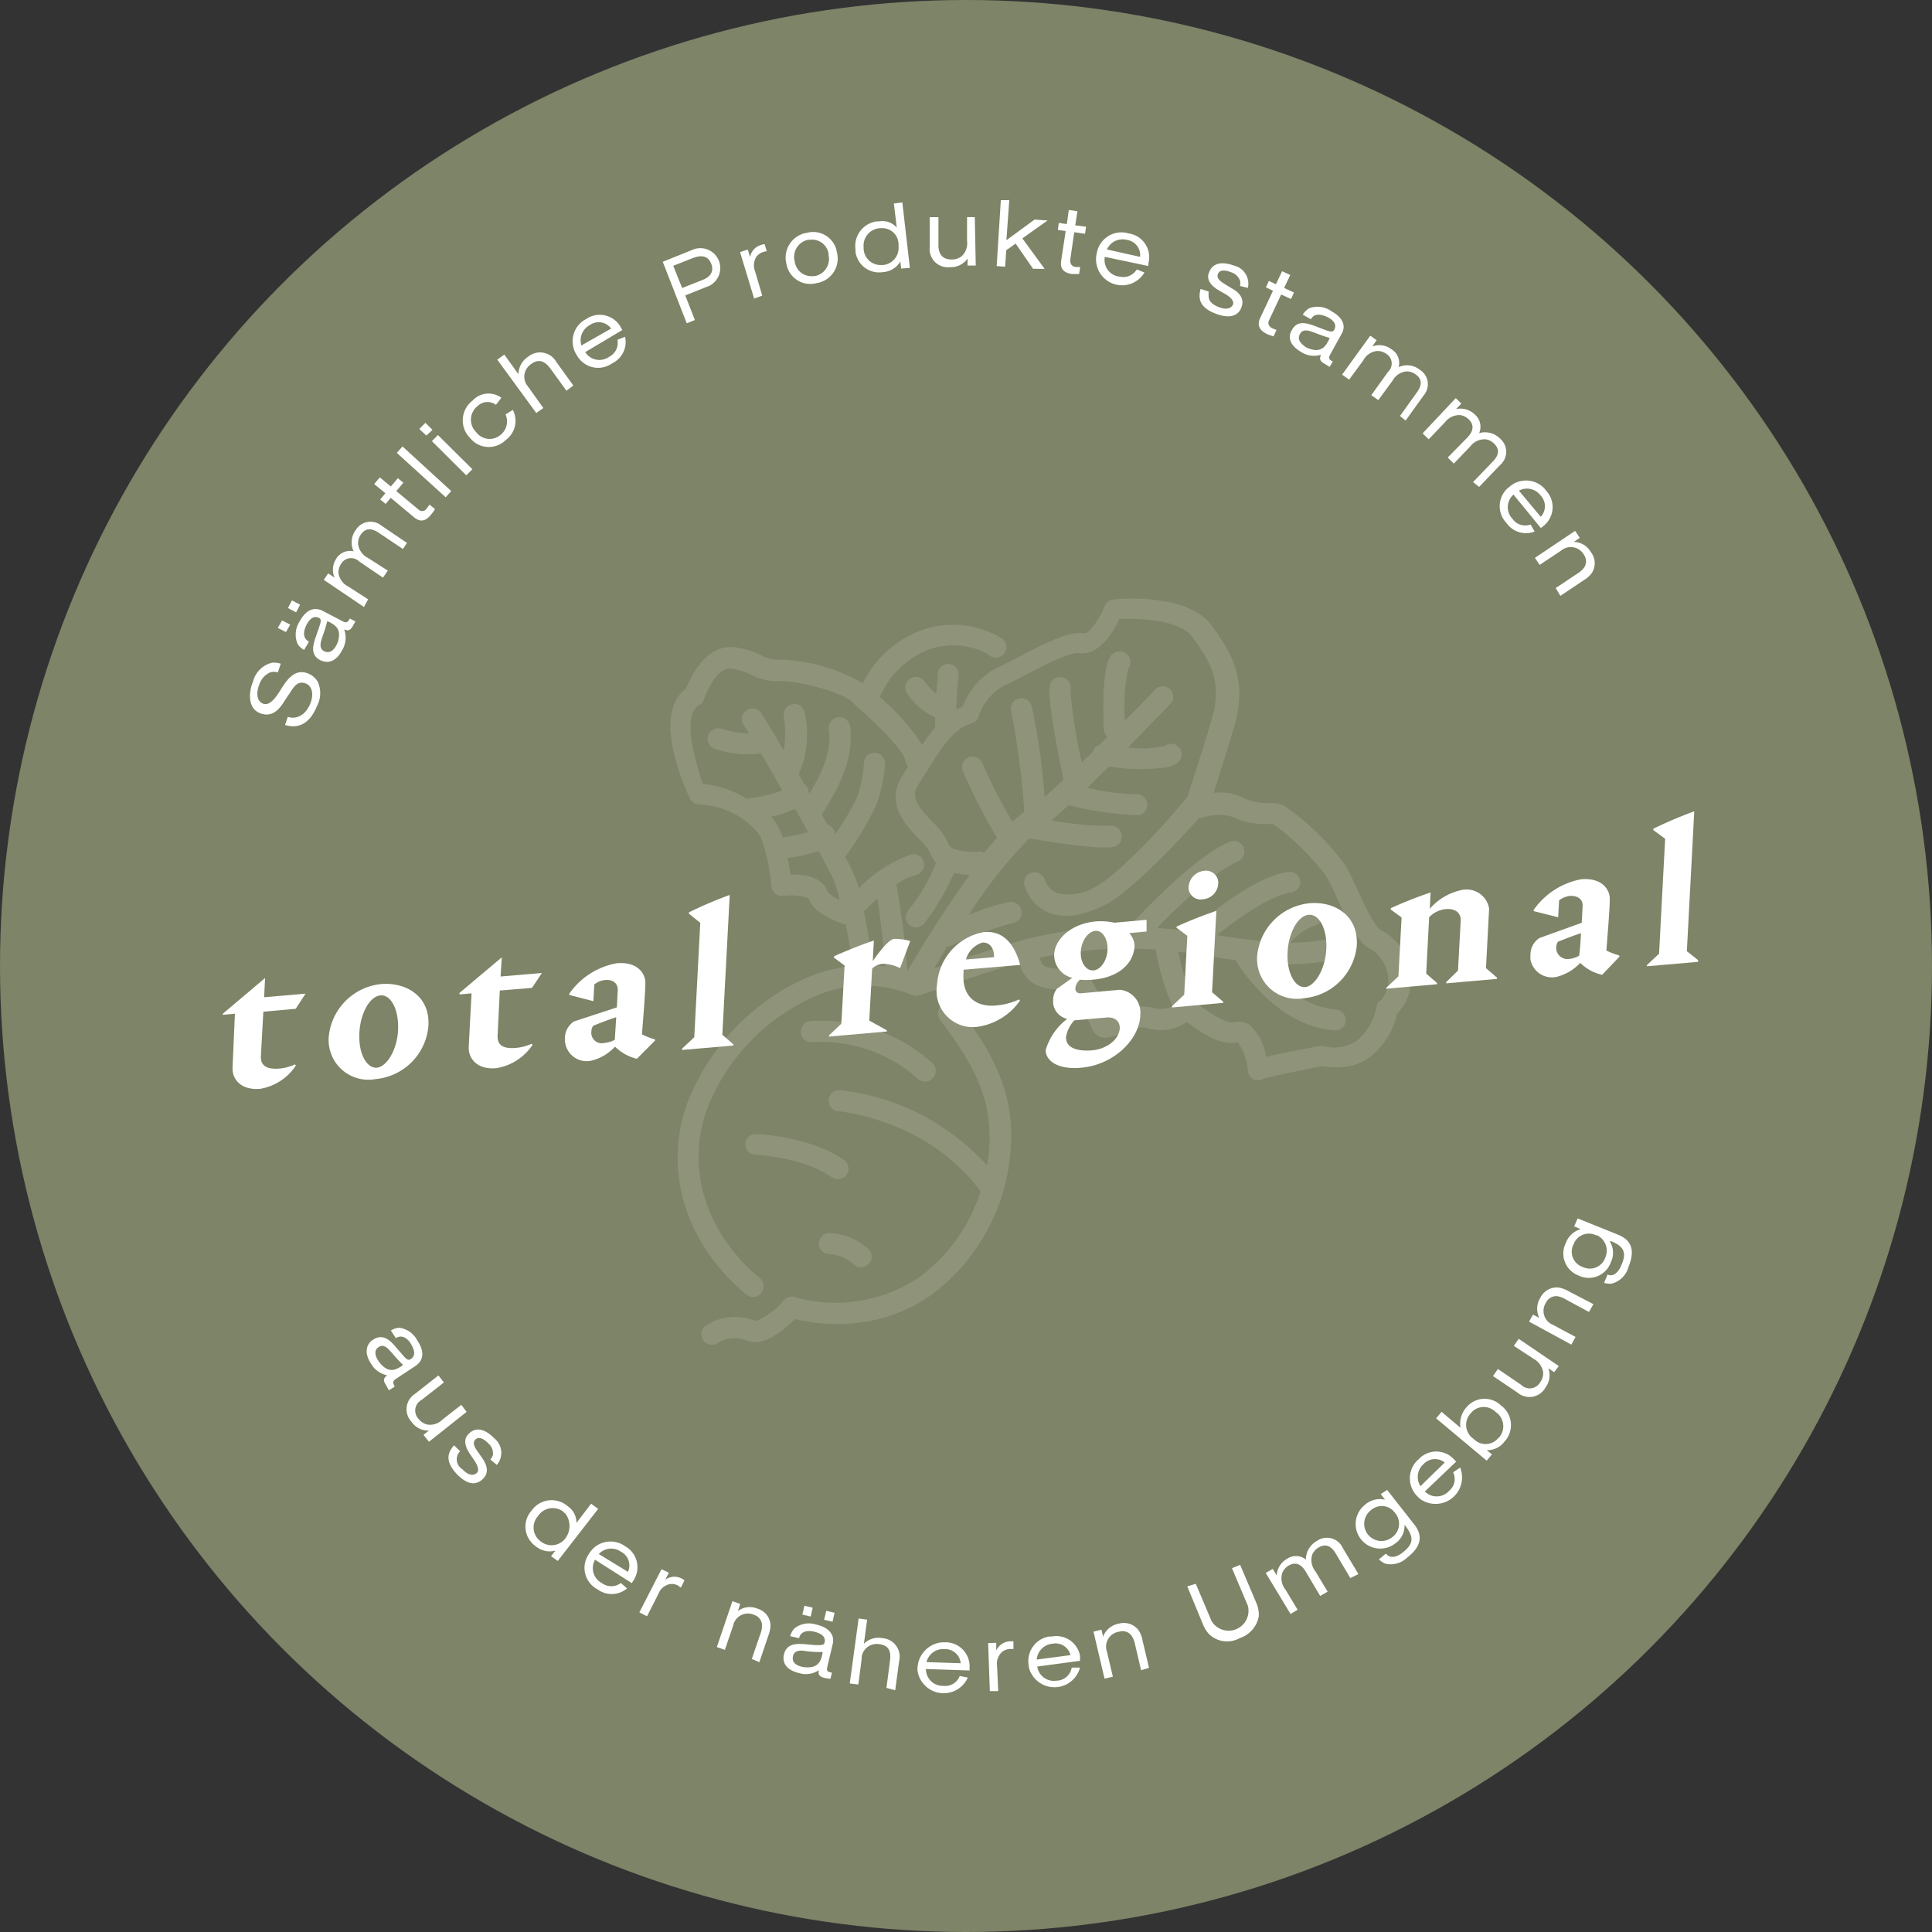 <?xml version="1.0" encoding="UTF-8"?> <svg xmlns="http://www.w3.org/2000/svg" viewBox="0 0 274.02 274.02"><rect x="0" y="0" width="274.02" height="274.02" fill="#333333" stroke="none"/><defs><style>.cls-1{fill:#7d8467;}.cls-2{fill:#fff;}.cls-3{fill:#8e937a;}</style></defs><title>iconElement 1</title><g id="Ebene_2" data-name="Ebene 2"><g id="Ebene_1-2" data-name="Ebene 1"><g id="Ebene_2-2" data-name="Ebene 2"><g id="Ebene_1-2-2" data-name="Ebene 1-2"><circle class="cls-1" cx="137.01" cy="137.01" r="137.01"></circle><path class="cls-2" d="M40.82,101.67c1,.35,2.39,0,3.18-1.84.61-1.55.15-2.59-.62-2.88-1.09-.44-1.64.35-2.18,1.2l-.85,1.27c-.62,1-1.65,2.45-3.48,1.73s-1.55-3.17-1-4.42A3.69,3.69,0,0,1,38.55,94a3.21,3.21,0,0,1,1.27.13l-.41,1.23a2.19,2.19,0,0,0-1.08,0A2.8,2.8,0,0,0,36.81,97c-.59,1.46-.29,2.49.5,2.8s1.55-.49,2.29-1.64l.4-.64c.76-1.16,1.85-2.73,3.69-2a2.75,2.75,0,0,1,1.38,1.18,3.87,3.87,0,0,1-.11,3.43c-1.27,3.17-3.35,3.08-4.53,2.69Z"></path><path class="cls-2" d="M40.56,89.65l-1.16-.59L40,88l1.16.59ZM42,86.85l-1.16-.61.57-1.09,1.15.61Zm8.1,1.84c-.39.72-.7.85-1.29.57a3.41,3.41,0,0,1-.26,2.92c-1.05,2-2.34,1.84-3.14,1.45-1.36-.72-1.07-2-.64-3.24l.48-1.4c.33-.94.31-1.17,0-1.35-.92-.46-1.53.46-1.85,1.14s-.55,1.72.43,2.23l-.7,1.17a2.36,2.36,0,0,1-.92-.85,3.38,3.38,0,0,1,.27-3.16c1.07-2,2.33-2,3.27-1.54l2.93,1.53c.49.25.7,0,.9-.34v-.11l.83.43Zm-3.69-.57a22.5,22.5,0,0,1-.7,2.25c-.22.7-.54,1.6.29,2s1.4-.26,1.74-.91a3.31,3.31,0,0,0,.35-1.42c0-1-.63-1.42-1.42-1.84Z"></path><path class="cls-2" d="M57.15,77.87l-3.41-2.29c-.87-.59-1.85-.84-2.58.26a2.12,2.12,0,0,0-.37,1.29,2.54,2.54,0,0,0,1.4,2L55,80.93l-.68,1-3.37-2.29a1.64,1.64,0,0,0-2.32,0,1.71,1.71,0,0,0-.21.26A2.35,2.35,0,0,0,48,81.19a2.52,2.52,0,0,0,1.4,2L52.21,85l-.59,1.09-5.7-3.85.63-.92.9.61a2.85,2.85,0,0,1,.22-2.66,2.28,2.28,0,0,1,2.49-1.07,2.93,2.93,0,0,1,.28-3,2.45,2.45,0,0,1,3.36-.86l.33.23L57.72,77Z"></path><path class="cls-2" d="M59.31,72.23a.76.76,0,0,0,1.06.07.87.87,0,0,0,.17-.22,3.25,3.25,0,0,0,.37-.52l.79.65a7.17,7.17,0,0,1-.57.79c-.72.89-1.47,1.13-2.4.37l-3.31-2.76-.72.86-.78-.62.74-.89-1.59-1.31.8-.94L55.43,69l1-1.18.78.65-1,1.18Z"></path><path class="cls-2" d="M63.21,70.53l-6.93-6.3.81-.91L64,69.65Z"></path><path class="cls-2" d="M60.47,61.78l-1-.94.87-.87,1,1Zm5.66,5.64-4.87-4.85.85-.87L67,66.55Z"></path><path class="cls-2" d="M72.74,58.14a3.36,3.36,0,0,1-1,4.26,3.41,3.41,0,0,1-4.82,0c-.1-.1-.2-.21-.29-.32a3.52,3.52,0,0,1,.09-5c.1-.1.21-.19.32-.28a3.06,3.06,0,0,1,4.07-.38l-.77,1a2,2,0,0,0-2.62.19,2.45,2.45,0,0,0-.4,3.44,1.7,1.7,0,0,0,.22.24,2.36,2.36,0,0,0,3.32.49,2.44,2.44,0,0,0,.84-3Z"></path><path class="cls-2" d="M80.34,55.42l-2.23-3.08c-.72-1-1.6-1.57-2.75-.72a2.14,2.14,0,0,0-.63,3c.06.08.12.17.19.25l2.14,3-1,.71-5.53-7.57,1-.72,2,2.78A3,3,0,0,1,74.9,50.6a2.65,2.65,0,0,1,3.72.32,2.33,2.33,0,0,1,.26.38l2.44,3.38Z"></path><path class="cls-2" d="M83,49.94a2.37,2.37,0,0,0,3.28.74l.09-.06a2.21,2.21,0,0,0,1.2-2.43l1.09-.42a3.37,3.37,0,0,1-1.85,3.77A3.43,3.43,0,0,1,82,50.68a2.56,2.56,0,0,1-.22-.35,3.56,3.56,0,0,1,1.07-4.92l.33-.19a3.4,3.4,0,0,1,4.71.94,2.71,2.71,0,0,1,.21.37l.17.28Zm3.68-3.34a2.17,2.17,0,0,0-3-.51A2.46,2.46,0,0,0,82.46,49Z"></path><path class="cls-2" d="M98.17,35.45a2.82,2.82,0,0,1,2.33,5.14l-.31.11-3,1.2,1.37,3.49-1.16.46L94,37.13Zm-1.42,5.4,2.93-1.16c1-.39,1.64-1.14,1.2-2.27-.57-1.45-1.85-1.1-2.64-.81L95.49,37.7Z"></path><path class="cls-2" d="M106.06,35.4l.33,1.06A2.16,2.16,0,0,1,108,34.73a1.13,1.13,0,0,1,.45-.09l.31,1a2,2,0,0,0-.48.09,2,2,0,0,0-1,.68,2.31,2.31,0,0,0-.17,2.12l1,3.4-1.15.42-2-6.6Z"></path><path class="cls-2" d="M115.83,40.15a3.43,3.43,0,0,1-4.22-2.4c0-.12-.06-.24-.08-.36a3.57,3.57,0,0,1,2.6-4.31l.31-.06a3.42,3.42,0,0,1,4.19,2.4c0,.12.05.24.07.36a3.52,3.52,0,0,1-2.52,4.3ZM114.67,34a2.49,2.49,0,0,0-2,2.9l.06.25a2.38,2.38,0,0,0,2.7,2l.19,0a2.47,2.47,0,0,0,1.9-2.94,1.46,1.46,0,0,0,0-.2,2.36,2.36,0,0,0-2.66-2Z"></path><path class="cls-2" d="M127.81,38.09l-.11-1a3.09,3.09,0,0,1-2.51,1.51,3.38,3.38,0,0,1-3.85-2.85c0-.12,0-.23,0-.35a3.52,3.52,0,0,1,3-4l.31,0a2.76,2.76,0,0,1,2.54.87l-.41-3.41,1.2-.15L129.05,38Zm-3.08-5.72a2.47,2.47,0,0,0-2.24,2.68l0,.22a2.41,2.41,0,0,0,2.5,2.32l.23,0a2.43,2.43,0,0,0,2.22-2.63,1.92,1.92,0,0,0,0-.32,2.3,2.3,0,0,0-2.32-2.28A2.22,2.22,0,0,0,124.73,32.37Z"></path><path class="cls-2" d="M137.23,37.66v-1a2.85,2.85,0,0,1-2.49,1.23,2.57,2.57,0,0,1-2.87-2.25,2.15,2.15,0,0,1,0-.62V30.8h1.23v4c0,1.18.54,2,1.84,2a2.25,2.25,0,0,0,1.48-.48,2.52,2.52,0,0,0,.74-2.14V30.79h1.1l.13,6.87Z"></path><path class="cls-2" d="M146.52,38.12l-2.47-3.57-1.33.94-.16,2.34-1.2-.09.59-9.35h1.2l-.41,5.68,4-2.93,1.84.13L145,33.81l3.17,4.33Z"></path><path class="cls-2" d="M151.79,36.87c0,.59.19.89.78,1h.63l-.15,1h-1c-1.12-.16-1.71-.7-1.55-1.84l.65-4.26-1.11-.15.13-1,1.14.16.28-2,1.22.18-.3,2,1.53.2-.15,1-1.53-.22Z"></path><path class="cls-2" d="M156.7,36.43a2.38,2.38,0,0,0,1.89,2.78l.12,0a2.23,2.23,0,0,0,2.52-1l1.09.44a3.69,3.69,0,0,1-6.75-2.8,3.55,3.55,0,0,1,4.12-2.84l.46.11a3.39,3.39,0,0,1,2.8,3.89,3,3,0,0,1-.09.43v.29Zm5,0a2.18,2.18,0,0,0-1.85-2.4A2.43,2.43,0,0,0,157,35.38Z"></path><path class="cls-2" d="M175.87,40.56a1.71,1.71,0,0,0,0-.78,2,2,0,0,0-1.31-1.18c-.92-.37-1.66-.31-1.84.32s.39,1,1.21,1.51l.8.48c.85.48,1.84,1.29,1.36,2.65s-1.84,1.64-3.69.92c-2.3-.88-2.47-2.15-2.12-3.5l1.15.37a2.89,2.89,0,0,0,0,.72c0,.63.53,1.14,1.45,1.49,1.28.5,1.85,0,2-.37s-.15-.94-1.1-1.49l-.82-.46c-1.56-.9-1.84-1.84-1.45-2.66.63-1.65,2.45-1.3,3.48-.92a2.64,2.64,0,0,1,2,3.17v0Z"></path><path class="cls-2" d="M180,45.41c-.26.53,0,.9.46,1.16l.59.22-.42.92a7.18,7.18,0,0,1-.92-.33c-1-.48-1.46-1.16-1-2.23l1.84-3.91-1-.48.42-.92,1,.48.87-1.85L183,39l-.87,1.84,1.4.65-.42.92-1.4-.64Z"></path><path class="cls-2" d="M187.91,51.62c-.72-.39-.81-.72-.54-1.31a3.31,3.31,0,0,1-2.76-.35c-2-1.13-1.84-2.42-1.37-3.17.76-1.37,2-1,3.27-.55l1.38.53c.94.35,1.14.33,1.35,0,.49-.89-.41-1.55-1.07-1.84s-1.72-.61-2.25.35l-1.15-.65a2.94,2.94,0,0,1,.89-.9,3.37,3.37,0,0,1,3.15.39c2,1.12,2,2.37,1.44,3.29l-1.6,2.9c-.28.5-.11.7.29.92h.11l-.46.81Zm.68-3.69c-.68-.18-1.49-.5-2.23-.77s-1.57-.59-2,.24.22,1.38.85,1.84a3.6,3.6,0,0,0,1.4.41c1,0,1.44-.61,1.84-1.39Z"></path><path class="cls-2" d="M198.56,59l2.38-3.32c.63-.84.92-1.84-.16-2.58a2.1,2.1,0,0,0-1.29-.42,2.54,2.54,0,0,0-2,1.34l-2,2.73-1-.7,2.39-3.32a1.61,1.61,0,0,0,.06-2.29,2,2,0,0,0-.28-.23,2.21,2.21,0,0,0-1.31-.43,2.48,2.48,0,0,0-2,1.35l-2,2.71-1-.7,4-5.53.9.64-.62.89a2.82,2.82,0,0,1,2.74.41,2.24,2.24,0,0,1,1,2.52,2.9,2.9,0,0,1,3,.37,2.42,2.42,0,0,1,.77,3.35,2.7,2.7,0,0,1-.25.34l-2.53,3.52Z"></path><path class="cls-2" d="M208.92,68.38l2.79-2.9c.74-.75,1.16-1.66.18-2.58a2.08,2.08,0,0,0-1.2-.59,2.53,2.53,0,0,0-2.15,1l-2.34,2.44-.87-.85L208.17,62c.75-.8,1-1.72.13-2.53a2.15,2.15,0,0,0-1.16-.59,2.53,2.53,0,0,0-2.18,1l-2.32,2.42-.87-.83,4.7-5,.8.77-.76.78a2.92,2.92,0,0,1,2.67.77,2.28,2.28,0,0,1,.61,2.64,3,3,0,0,1,3,.81,2.45,2.45,0,0,1,.23,3.46,2.5,2.5,0,0,1-.23.23l-3,3.13Z"></path><path class="cls-2" d="M214.66,70.15a2.37,2.37,0,0,0-.22,3.35l.07.07a2.19,2.19,0,0,0,2.58.82l.57,1a3.37,3.37,0,0,1-4-1.22,3.44,3.44,0,0,1,.09-4.85l.35-.29a3.57,3.57,0,0,1,5,.31l.23.3a3.4,3.4,0,0,1-.24,4.81,2.51,2.51,0,0,1-.31.26l-.24.18Zm3.87,3.15a2.21,2.21,0,0,0,0-3,2.42,2.42,0,0,0-3.1-.71Z"></path><path class="cls-2" d="M220.65,83.4l3-2a3.52,3.52,0,0,0,1-.86,1.58,1.58,0,0,0,0-1.85,2.13,2.13,0,0,0-2.88-.84,2.7,2.7,0,0,0-.39.27l-3,2-.68-1,5.71-3.83.65,1-.85.57a2.85,2.85,0,0,1,2.41,1.42,2.57,2.57,0,0,1,.15,3,3.89,3.89,0,0,1-1.12,1l-3.34,2.23Z"></path><path class="cls-2" d="M54.75,196.46c-.44-.68-.37-1,.17-1.4a3.39,3.39,0,0,1-2.29-1.64c-1.21-1.84-.42-3,.32-3.43,1.3-.83,2.3,0,3.13,1l1,1.15c.64.75.84.83,1.18.62.86-.55.38-1.55,0-2.19s-1.2-1.37-2.12-.78l-.7-1.08a2.44,2.44,0,0,1,1.19-.39,3.38,3.38,0,0,1,2.58,1.84c1.24,1.85.59,3-.29,3.58l-2.78,1.84c-.48.32-.43.57-.19,1v.11l-.79.5Zm2.4-2.89c-.52-.48-1.09-1.14-1.61-1.73s-1.1-1.28-1.84-.78-.46,1.35,0,2a3.61,3.61,0,0,0,1,1c.91.51,1.55.14,2.31-.33Z"></path><path class="cls-2" d="M60.06,203.5l.78-.6a2.84,2.84,0,0,1-2.47-1.24,2.59,2.59,0,0,1,.11-3.67,2.38,2.38,0,0,1,.4-.31l3.3-2.6.78,1-3.16,2.47a1.71,1.71,0,0,0-.71,2.31,1.78,1.78,0,0,0,.25.36,2.31,2.31,0,0,0,1.27.83,2.5,2.5,0,0,0,2.16-.72l2.66-2.08.75,1-5.34,4.24Z"></path><path class="cls-2" d="M69.54,207a1.58,1.58,0,0,0,.37-.64,1.86,1.86,0,0,0-.65-1.64c-.7-.72-1.38-1-1.84-.54s-.11,1.11.44,1.85l.52.75c.55.8,1.14,2,.09,3s-2.29.72-3.69-.72c-1.7-1.84-1.29-3-.39-4.07l.87.84a1.63,1.63,0,0,0,0,2.3,1.84,1.84,0,0,0,.34.27c.94,1,1.64.84,2,.53s.27-.9-.35-1.84l-.54-.78c-1-1.47-.87-2.37-.18-3,1.29-1.24,2.78-.13,3.54.66a2.64,2.64,0,0,1,.48,3.7l-.08.1Z"></path><path class="cls-2" d="M78.15,220.72l.62-.79a3.1,3.1,0,0,1-2.84-.66,3.39,3.39,0,0,1-.78-4.71,3.25,3.25,0,0,1,.23-.29,3.48,3.48,0,0,1,4.85-.87,3.65,3.65,0,0,1,.31.24A2.82,2.82,0,0,1,81.76,216l2.08-2.73,1,.74-5.73,7.38ZM80,214.49a2.47,2.47,0,0,0-3.48.26,1.86,1.86,0,0,0-.21.28,2.41,2.41,0,0,0,.16,3.41l.17.14a2.46,2.46,0,0,0,3.46-.28,2.93,2.93,0,0,0,.1-3.61l-.26-.2Z"></path><path class="cls-2" d="M84.4,221.22a2.38,2.38,0,0,0,.86,3.25l.09.05a2.24,2.24,0,0,0,2.71,0l.87.77a3.35,3.35,0,0,1-4.18.13,3.42,3.42,0,0,1-1.46-4.62,2.77,2.77,0,0,1,.22-.37,3.54,3.54,0,0,1,4.83-1.33,3.28,3.28,0,0,1,.31.2A3.4,3.4,0,0,1,90,223.9a2.16,2.16,0,0,1-.22.36l-.17.28Zm4.66,1.72a2.17,2.17,0,0,0-1-2.86,2.39,2.39,0,0,0-3.13.33Z"></path><path class="cls-2" d="M94.87,223.06l-.52,1a2.2,2.2,0,0,1,2.34-.17,2,2,0,0,1,.39.26l-.5,1c-.15,0-.26-.18-.4-.26a1.85,1.85,0,0,0-1.24-.2,2.23,2.23,0,0,0-1.57,1.4l-1.6,3.15-1.09-.55,3.14-6.12Z"></path><path class="cls-2" d="M106.63,235.29l1.18-3.45a3.27,3.27,0,0,0,.27-1.31,1.57,1.57,0,0,0-1.14-1.49,2.11,2.11,0,0,0-2.8,1.06,1.7,1.7,0,0,0-.15.45L102.81,234l-1.14-.39,2.21-6.51,1.11.39-.33,1a2.83,2.83,0,0,1,2.78-.33,2.54,2.54,0,0,1,1.84,2.3,3.94,3.94,0,0,1-.29,1.48l-1.29,3.81Z"></path><path class="cls-2" d="M117,238c-.79-.19-1-.47-.85-1.11a3.37,3.37,0,0,1-2.78.42c-2.23-.53-2.38-1.84-2.18-2.67.37-1.51,1.7-1.55,3-1.44l1.47.13c1,0,1.2,0,1.29-.37.24-1-.81-1.38-1.54-1.55s-1.85-.13-2.07.94l-1.27-.29a2.7,2.7,0,0,1,.61-1.11,3.37,3.37,0,0,1,3.11-.53c2.25.53,2.55,1.84,2.31,2.78l-.76,3.21c-.13.55,0,.7.54.81H118l-.22.9Zm-.33-3.69a14.68,14.68,0,0,1-2.36-.13c-.78-.13-1.68-.15-1.85.77s.59,1.29,1.31,1.46a3.59,3.59,0,0,0,1.46,0c1-.26,1.22-1,1.42-1.84ZM113.8,229l.29-1.25,1.18.27-.29,1.26Zm3.08.74.31-1.27,1.18.27-.29,1.27Z"></path><path class="cls-2" d="M125.73,239.4l.49-3.78c.17-1.22,0-2.23-1.49-2.42a2.16,2.16,0,0,0-2.51,1.74,1.36,1.36,0,0,0,0,.29l-.48,3.69-1.22-.15,1.26-9.22,1.21.17-.46,3.41a2.94,2.94,0,0,1,2.6-.79,2.63,2.63,0,0,1,2.4,3.24l-.56,4.15Z"></path><path class="cls-2" d="M131.33,236.72a2.37,2.37,0,0,0,2.34,2.39h.15a2.2,2.2,0,0,0,2.3-1.4l1.15.22a3.75,3.75,0,0,1-7.14-1,3.82,3.82,0,0,1,3.54-4l.37,0a3.41,3.41,0,0,1,3.48,3.34c0,.12,0,.23,0,.35v.31Zm4.92-.82a2.18,2.18,0,0,0-2.26-2,2.42,2.42,0,0,0-2.58,1.84Z"></path><path class="cls-2" d="M141.3,233v1.1a2.24,2.24,0,0,1,2-1.31,3.23,3.23,0,0,1,.44,0v1.09h-.48a1.89,1.89,0,0,0-1.16.44,2.26,2.26,0,0,0-.68,2l.16,3.53h-1.19l-.24-6.81Z"></path><path class="cls-2" d="M147.11,236.37a2.38,2.38,0,0,0,2.72,2l.12,0a2.21,2.21,0,0,0,2.05-1.85h1.18a3.75,3.75,0,0,1-7.22.1,3,3,0,0,1-.06-.43,3.53,3.53,0,0,1,2.89-4.08l.39,0a3.41,3.41,0,0,1,4,2.74c0,.13,0,.27,0,.4v.31Zm4.72-1.62a2.18,2.18,0,0,0-2.54-1.62,2.45,2.45,0,0,0-2.25,2.25Z"></path><path class="cls-2" d="M161.84,236.89l-.83-3.56a3.77,3.77,0,0,0-.46-1.25,1.59,1.59,0,0,0-1.84-.65,2.14,2.14,0,0,0-1.81,2.43,2.09,2.09,0,0,0,.11.43l.83,3.52-1.18.28-1.57-6.67,1.13-.28.24,1a2.85,2.85,0,0,1,2.17-1.84,2.64,2.64,0,0,1,2.86.92,3.92,3.92,0,0,1,.55,1.42l.93,3.91Z"></path><path class="cls-2" d="M169.6,224.63l2.23,5.27a2.82,2.82,0,0,0,5.15-2.17l-2.25-5.31,1.16-.48,2.25,5.29a4.37,4.37,0,0,1,.4,2,4,4,0,0,1-2.69,3.1,3.68,3.68,0,0,1-4.4-.59,4.55,4.55,0,0,1-.82-1.33L168.39,225Z"></path><path class="cls-2" d="M191.52,223.82l-2.06-3.47c-.54-.9-1.29-1.54-2.45-.86a2.18,2.18,0,0,0-.89,1,2.51,2.51,0,0,0,.44,2.36l1.74,2.9-1.06.6-2.08-3.5c-.57-.94-1.38-1.4-2.41-.79a2.19,2.19,0,0,0-.87,1,2.52,2.52,0,0,0,.44,2.39l1.72,2.86-1,.61-3.52-5.83,1-.57.56.94a2.86,2.86,0,0,1,1.45-2.36,2.24,2.24,0,0,1,2.69.1,3,3,0,0,1,1.55-2.64,2.47,2.47,0,0,1,3.45.59,2.86,2.86,0,0,1,.24.42l2.21,3.69Z"></path><path class="cls-2" d="M196.74,211.32l3.85,4.9c1.13,1.44,1.18,3-1,4.69a3.34,3.34,0,0,1-3.14.86,3.27,3.27,0,0,1-.88-.6l1-.82c.68.89,1.84.32,2.45-.22,1.61-1.27,1.4-2.25.34-3.68l-.15-.19a3.08,3.08,0,0,1-1.33,2.66,3.48,3.48,0,0,1-4.24-5.53h0a3.2,3.2,0,0,1,2.8-.69l-.61-.79Zm-2.31,2.88a2.44,2.44,0,0,0,3,3.85,2.36,2.36,0,0,0,.57-3.29,1.83,1.83,0,0,0-.13-.16,2.28,2.28,0,0,0-3.17-.6A1.64,1.64,0,0,0,194.43,214.2Z"></path><path class="cls-2" d="M202.09,211.54a2.37,2.37,0,0,0,3.36,0l.08-.09a2.16,2.16,0,0,0,.57-2.63l1-.67a3.76,3.76,0,0,1-5.71,4.43l-.34-.33a3.58,3.58,0,0,1-.08-5.06,2.73,2.73,0,0,1,.25-.23,3.4,3.4,0,0,1,5.09.12l.22.23Zm2.82-4.11a2.22,2.22,0,0,0-3,.22,2.43,2.43,0,0,0-.44,3.14Z"></path><path class="cls-2" d="M204.46,200.24l2.69,2.27a3.43,3.43,0,0,1,.8-2.86,3.34,3.34,0,0,1,4.69-.53l.25.22a3.45,3.45,0,0,1,.75,4.82,2.09,2.09,0,0,1-.24.28,3,3,0,0,1-2.52,1.24l.72.61-.74.88-7.17-6Zm8.11,3.69a2.43,2.43,0,0,0-.15-3.44,3.92,3.92,0,0,0-.32-.25,2.36,2.36,0,0,0-3.32,0s-.09.1-.13.16a2.39,2.39,0,0,0,0,3.39,2,2,0,0,0,.36.29,2.33,2.33,0,0,0,3.31.08,1.87,1.87,0,0,0,.26-.3Z"></path><path class="cls-2" d="M220.43,194.62l-.83-.55a2.87,2.87,0,0,1-.41,2.74,2.59,2.59,0,0,1-3.53,1,2,2,0,0,1-.41-.28l-3.5-2.36.7-1,3.31,2.25a1.7,1.7,0,0,0,2.4,0,1.45,1.45,0,0,0,.3-.39,2.15,2.15,0,0,0,.4-1.45,2.64,2.64,0,0,0-1.34-1.85l-2.81-1.84.69-1,5.69,3.86Z"></path><path class="cls-2" d="M225.37,186.08l-3.21-1.73a3.75,3.75,0,0,0-1.23-.5,1.6,1.6,0,0,0-1.66.91,2.13,2.13,0,0,0,1,3.15l3.19,1.71-.59,1.09-6-3.26.56-1,.9.47a2.88,2.88,0,0,1,.11-2.8,2.61,2.61,0,0,1,2.6-1.51,4.05,4.05,0,0,1,1.42.52l3.54,1.84Z"></path><path class="cls-2" d="M223.76,172.81l5.76,2.32c1.71.7,2.5,2,1.45,4.57a3.32,3.32,0,0,1-2.38,2.36,2.64,2.64,0,0,1-1.08-.11l.49-1.18c1,.43,1.68-.6,2-1.42.8-1.84.15-2.63-1.47-3.3h-.22a3.07,3.07,0,0,1,.15,3,3.31,3.31,0,0,1-4.24,2,1.69,1.69,0,0,1-.28-.12,3.34,3.34,0,0,1-2-4.31,2.55,2.55,0,0,1,.13-.29,3.19,3.19,0,0,1,2.12-2l-.93-.39Zm-.59,3.69a2.29,2.29,0,0,0,1,3.07,2,2,0,0,0,.31.13,2.32,2.32,0,0,0,3.1-1.09,2.18,2.18,0,0,0,.09-.23,2.4,2.4,0,0,0-1.18-3.18l-.13,0a2.3,2.3,0,0,0-3.08,1.06c0,.08-.07.16-.11.25Z"></path><path class="cls-3" d="M133.6,142.58a1.48,1.48,0,0,0-.26,2.09h0c4.92,6.49,7.71,11.63,6.86,19.13a7.94,7.94,0,0,1-.24,1.46,33,33,0,0,0-20.81-10.64,1.5,1.5,0,0,0-.23,3c.12,0,12.61,1.09,20.15,11.36a24.44,24.44,0,0,1-8.44,12,21.28,21.28,0,0,1-17.86,3,1.53,1.53,0,0,0-1.57.4,10.45,10.45,0,0,1-4,3,7.63,7.63,0,0,0-7,.57,1.5,1.5,0,1,0,1.72,2.45h0a4.8,4.8,0,0,1,4.15-.22c2.21.87,5.08-1.49,6.69-3.1a25.17,25.17,0,0,0,11.06.19,22.34,22.34,0,0,0,8.66-3.89,28.18,28.18,0,0,0,10.77-19.27c1-8.49-2.16-14.45-7.38-21.33a1.5,1.5,0,0,0-2.09-.4A.9.9,0,0,0,133.6,142.58Z"></path><path class="cls-3" d="M195.91,131.94c-.9-.37-2.53-3.89-3.39-5.79-.57-1.25-1.13-2.43-1.64-3.34a36.8,36.8,0,0,0-8.7-8.51,5.32,5.32,0,0,0-2.29-.41,7.69,7.69,0,0,1-3.41-.66,7.23,7.23,0,0,0-4.35-.78c.64-2,1.73-5.38,2.87-9.21,2-6.68-.14-10.38-3.15-14.53-3.3-4.55-12.9-3.82-13.92-3.69a1.51,1.51,0,0,0-1.25.92c-.85,2.11-2.32,4-2.86,3.88-2-.34-5,1.08-9.22,3.3-1.16.6-2.24,1.16-3.11,1.54a10.22,10.22,0,0,0-4.94,5.53c-.31.13-.61.3-.9.45,0-1.55.16-3.43.31-4.83a1.51,1.51,0,0,0-1.35-1.64A1.49,1.49,0,0,0,133,95.5h0c0,.87-.16,1.85-.22,2.93a15.64,15.64,0,0,1-1.7-1.84,1.5,1.5,0,1,0-2.37,1.84,9.49,9.49,0,0,0,3.92,3.32v1.44c-.65.78-1.27,1.59-1.84,2.43a31.65,31.65,0,0,0-6-6.76,12.6,12.6,0,0,1,6.81-6.69,10.46,10.46,0,0,1,8.48.57,1.5,1.5,0,1,0,2.16-2.07,1.64,1.64,0,0,0-.52-.35,13.39,13.39,0,0,0-11.06-.92,15.19,15.19,0,0,0-8.3,7.5,25,25,0,0,0-11.67-3.35,5.09,5.09,0,0,1-2.78-.63,10.62,10.62,0,0,0-3.8-1.12c-3.52-.41-5.84,3.3-6.82,5.88-5,3.68,0,14.34.55,15.58a1.55,1.55,0,0,0,1.33.84,11.4,11.4,0,0,1,8.64,4.43,25.58,25.58,0,0,1,1.59,7.22,1.62,1.62,0,0,0,.55,1,1.53,1.53,0,0,0,1.11.33,8.19,8.19,0,0,1,3.58.29c.75,2.2,4,3.32,5,3.69h.3c.42,2.14.77,4.32,1,5.92a22.71,22.71,0,0,0-6.62,1.73A32.1,32.1,0,0,0,97.5,156.4c-3.48,9.52-.33,20,8.34,27.21a1.53,1.53,0,0,0,1.27.32,1.49,1.49,0,0,0,.85-.52,1.52,1.52,0,0,0-.19-2.12c-7.67-6.4-10.53-15.54-7.48-24A28.87,28.87,0,0,1,115.4,141.4a17.52,17.52,0,0,1,14-.26,1.47,1.47,0,0,0,1.09,0c.11,0,8.94-3.12,14.1-4.63a4.54,4.54,0,0,0,2,3A7.2,7.2,0,0,0,152,140a56.64,56.64,0,0,1,2.87,5.92c1,2.07,3.1,1.09,4.13.61a5.32,5.32,0,0,1,3.69-.72,6.53,6.53,0,0,0,5.64-.85c1.85,1.4,4.92,3.52,7.21,2.86a8.16,8.16,0,0,1,1.46,4.09,1.49,1.49,0,0,0,.72,1.15,1.46,1.46,0,0,0,1.32,0c.72-.28,4.83-1.13,8.5-1.85a9.92,9.92,0,0,0,3.84,0,7.69,7.69,0,0,0,2.89-1.25,10.75,10.75,0,0,0,3.89-6.18,7.06,7.06,0,0,0,1.84-6.3A7.83,7.83,0,0,0,195.91,131.94ZM99.2,100a1.49,1.49,0,0,0,.66-.82c.32-1,1.85-4.56,3.8-4.34a7.85,7.85,0,0,1,2.84.85,8,8,0,0,0,4.13.92c3.11,0,8.79,1.59,10.29,3l.79.74c1.58,1.44,6.41,5.81,6.71,7.59a1.3,1.3,0,0,0,.39.76l-.8,1.27c-2.54,3.89.37,7,2.31,9a8.37,8.37,0,0,1,1.62,2,3.5,3.5,0,0,0,.81,1.38h0a24.44,24.44,0,0,1-3.94,6.77,1.5,1.5,0,0,0,.2,2.12l0,0a1.38,1.38,0,0,0,1.19.26,1.45,1.45,0,0,0,.91-.57,32.9,32.9,0,0,0,4.22-7.14,12.44,12.44,0,0,0,2.19.32c-4.51,6.17-8.53,13.14-8.81,13.6v.11h0a118.54,118.54,0,0,0-1.57-12.35h0a8.13,8.13,0,0,1,2.68-1.34,1.5,1.5,0,1,0-.63-2.93,19,19,0,0,0-7.37,4.79,18,18,0,0,0-.93-2.44c-.18-.47-.53-1.16-1-2a47.67,47.67,0,0,0,4.4-7.37,21.4,21.4,0,0,0,1.25-6,1.51,1.51,0,0,0-3-.13,18.47,18.47,0,0,1-1,5.09,37.65,37.65,0,0,1-3.13,5.21,1.49,1.49,0,0,0-.72-1.25l-.31-.11c-.26-.48-.54-1-.82-1.44,2-3.24,4.69-7.61,4-12.52a1.51,1.51,0,0,0-3,.39c.41,3.12-.9,6-2.74,9.13l-.15-.28a1.45,1.45,0,0,0-.66-1.14l-.7-1.24v-.11a14.35,14.35,0,0,0,.86-8.63,1.51,1.51,0,0,0-3,.41,16.63,16.63,0,0,1,0,4.88c-1.48-2.52-2.68-4.51-3.14-5.19a1.5,1.5,0,0,0-2.06-.56,1.52,1.52,0,0,0-.56,2.07,1.67,1.67,0,0,0,.12.16c.14.22.4.61.7,1.11a14.36,14.36,0,0,1-3.91-.66,1.49,1.49,0,1,0-.94,2.83,14.39,14.39,0,0,0,6.54.67h0c.9,1.53,2,3.35,3,5.25a22.65,22.65,0,0,1-5,1.16,15,15,0,0,0-6.26-2.12C98.54,107.68,96.69,101.39,99.2,100ZM111,118.76a10.12,10.12,0,0,0-.7-1.7,7.94,7.94,0,0,0-.93-1.23,15.73,15.73,0,0,0,3.4-1.11c.64,1.13,1.25,2.23,1.84,3.3A30,30,0,0,1,111,118.76Zm6.34,7.67c-.59-2.05-3.27-2.42-5.26-2.4a14.11,14.11,0,0,0-.37-2.34c.72-.09,1.41-.2,2-.33a17.76,17.76,0,0,0,2.4-.67c1,1.85,1.73,3.25,2.08,4a20.68,20.68,0,0,1,.89,2.9A3.68,3.68,0,0,1,117.36,126.43Zm5.16,2.84.24-.19c.46-.48,1-1.05,1.71-1.62.35,2.21.81,6.4,1.15,9.59-.59,0-1.16-.13-1.85-.17A76.55,76.55,0,0,0,122.52,129.27Zm41,13.66a8.14,8.14,0,0,0-5.74.86l-.46.21c-3.08-6.59-3.94-7.62-5.53-6.95a5,5,0,0,1-3.59,0,1.66,1.66,0,0,1-.65-1.22,56.09,56.09,0,0,1,12.59-1.25,1.71,1.71,0,0,0,.78,0h0a24.75,24.75,0,0,1,3,.12,35.38,35.38,0,0,0,2.4,8A3.68,3.68,0,0,1,163.54,142.93Zm32.17-1a1.37,1.37,0,0,0-.43.85,8.26,8.26,0,0,1-2.84,4.86,5.76,5.76,0,0,1-4.68.72,2.72,2.72,0,0,0-.57,0c-1,.19-5.07.93-7.58,1.52a7.56,7.56,0,0,0-2.32-4.52A2.78,2.78,0,0,0,175,145c-1,.19-3.69-1.34-5.53-3a24.68,24.68,0,0,1-2.32-7l1.08.13c1.11.14,2.23.33,3.34.51l3.69.56h0c.22.38,5.53,9.36,14,9.93a1.39,1.39,0,0,0,1.6-1.36,1.5,1.5,0,0,0-1.4-1.6c-4.74-.34-8.44-4.17-10.3-6.57a33.13,33.13,0,0,0,10.08-.5,1.48,1.48,0,0,0,1.16-1.76.24.24,0,0,0,0-.08,1.54,1.54,0,0,0-1.84-1.14,24.5,24.5,0,0,1-5.53.57,8.7,8.7,0,0,1,3.35-2.4,1.5,1.5,0,1,0-.48-3c-2.87.47-6,4.32-6.63,5.09v.11c-2.23-.18-4.45-.51-6.64-.86,3-2.42,7.54-5.63,10.49-6.05a1.48,1.48,0,0,0,1.28-1.65v0a1.5,1.5,0,0,0-1.68-1.27h0c-5,.68-12.3,6.9-14,8.41h0c-1.53-.2-3.08-.35-4.61-.46,2.91-3,8-7.87,11.37-9.4a1.51,1.51,0,0,0-1-2.86,1.33,1.33,0,0,0-.24.11c-4.89,2.19-12.12,9.79-14.14,12a58.41,58.41,0,0,0-13.94,1.59c-3.1.75-9.79,3-13.66,4.29.55-.92,1.2-2,1.84-3.11h.32a1.15,1.15,0,0,0,.31-.11,51,51,0,0,1,8.65-3.19,1.51,1.51,0,0,0-.48-3,30.47,30.47,0,0,0-5.74,1.84,67.53,67.53,0,0,1,8.58-10.86.24.24,0,0,0,.12,0c1.53.28,9.22,1.61,11.77,1.22h0a1.5,1.5,0,0,0-.56-3,47,47,0,0,1-8.2-.77c.72-.59,1.55-1.33,2.45-2.16a45.9,45.9,0,0,0,9.75,1.42h.21a1.5,1.5,0,0,0,1.19-1.59,1.48,1.48,0,0,0-1.59-1.38h0a32.72,32.72,0,0,1-6.89-.92c1-1,2-2,3.09-3a27.83,27.83,0,0,0,8.1.11,4,4,0,0,0,1.58-.63,1.52,1.52,0,0,0,.31-2.12,1.49,1.49,0,0,0-2.09-.3h0A14.33,14.33,0,0,1,160,106c3-3.06,5.53-5.66,6.12-6.3a1.49,1.49,0,0,0-2.18-2c-1.06,1.1-2.61,2.72-4.38,4.51a25.69,25.69,0,0,1,.46-7.37A1.54,1.54,0,0,0,157.55,93h0c-1.2,1.68-1.13,7.27-1,10.44a1.58,1.58,0,0,0,.53,1.07L156,105.6a1.47,1.47,0,0,0-1,1l-1.57,1.53a76.36,76.36,0,0,1-1.62-10.19,1.51,1.51,0,0,0-2.84-1c-.4,1.18.22,5.72,1.84,13.46v.18c-.95.91-1.84,1.75-2.65,2.46a90.39,90.39,0,0,0-1.84-12.91,1.5,1.5,0,0,0-2.9.79h0a110.44,110.44,0,0,1,1.85,14.25,17,17,0,0,0-1.68,1.37,69.52,69.52,0,0,1-4.22-8.24,1.5,1.5,0,0,0-2.84,1,78.07,78.07,0,0,0,4.88,9.5l-1.84,2.14a1.2,1.2,0,0,0-.74-.15c-1.6.13-4-.2-4.26-1a9.42,9.42,0,0,0-2.32-3.23c-2.19-2.28-3.1-3.54-2-5.27.48-.72.92-1.44,1.36-2.14,2-3.21,3.56-5.73,6.21-6.56a1.45,1.45,0,0,0,1-1,7.7,7.7,0,0,1,3.56-4.34c1-.42,2.08-1,3.28-1.62,2.3-1.2,6.17-3.21,7.37-3,2.81.46,4.87-3,5.74-4.83,2.84-.13,8.59.12,10.34,2.54,2.75,3.8,4.31,6.51,2.69,11.89-1.51,5.09-3,9.48-3.32,10.64-2.63,3.48-10,11.26-12.87,12.75a7.43,7.43,0,0,1-5.64,1.07,3.23,3.23,0,0,1-1.84-2.08,1.5,1.5,0,0,0-2.82,1,6.09,6.09,0,0,0,3.46,3.86,7.46,7.46,0,0,0,4.26.22,16.25,16.25,0,0,0,3.84-1.42c3.45-1.74,10.51-9.22,13.2-12.24a2.67,2.67,0,0,0,.4,0,6.55,6.55,0,0,1,4.39-.15,10.36,10.36,0,0,0,4.74,1h1a36.59,36.59,0,0,1,7.49,7.37c.46.82,1,1.85,1.53,3.12,1.84,3.94,3.11,6.58,5,7.37a5.14,5.14,0,0,1,2.16,3.3A4.1,4.1,0,0,1,195.71,142Z"></path><path class="cls-3" d="M130.17,153a1.48,1.48,0,0,0,1.35.37,1.37,1.37,0,0,0,.77-.44,1.49,1.49,0,0,0,0-2.11h0a23.32,23.32,0,0,0-17.38-6,1.5,1.5,0,1,0,.33,3A20.51,20.51,0,0,1,130.17,153Z"></path><path class="cls-3" d="M105.71,162.23a1.53,1.53,0,0,0,1.45,1.57s6.73.27,10.82,3.17a1.47,1.47,0,0,0,1.17.24,1.42,1.42,0,0,0,.92-.61,1.48,1.48,0,0,0-.34-2.06l0,0c-4.81-3.37-12.13-3.68-12.44-3.68A1.49,1.49,0,0,0,105.71,162.23Z"></path><path class="cls-3" d="M116.14,176.35a1.51,1.51,0,0,0,1.48,1.53,5.65,5.65,0,0,1,3.46,1.44,1.47,1.47,0,0,0,1.37.38,1.29,1.29,0,0,0,.75-.42,1.49,1.49,0,0,0,0-2.11h0a8.8,8.8,0,0,0-5.53-2.29A1.51,1.51,0,0,0,116.14,176.35Z"></path><path class="cls-2" d="M37,149.84c0,1,.41,1.84,2.47,1.73a6.54,6.54,0,0,0,2.38-.61l.11.17a7.56,7.56,0,0,1-5.05,3.3c-2.84.24-4-1.47-3.93-3l.34-7.65-1.72.15v-.15l6-5.07-.14,2.73,5.88-.51-1.4,2.15-4.59.41Z"></path><path class="cls-2" d="M54.05,139.57c3.34-.29,7,1.55,6.71,6a8.27,8.27,0,0,1-7.5,7.48,5.63,5.63,0,0,1-6.56-4.54,5.57,5.57,0,0,1-.08-1.41A8.3,8.3,0,0,1,54.05,139.57Zm-.59,11.86c1.38-.13,2.88-2.51,3-5.37s-1-5-2.49-4.88-2.86,2.45-3,5.36S52,151.54,53.46,151.43Z"></path><path class="cls-2" d="M70.57,146.93c0,1,.39,1.84,2.45,1.71a6.91,6.91,0,0,0,2.4-.61l.11.17a7.65,7.65,0,0,1-5.13,3.3c-2.82.26-4-1.48-3.92-3l.4-7.61-1.71.15v-.21l6-5.05L71,138.5l5.86-.5-1.4,2.11-4.57.38Z"></path><path class="cls-2" d="M85.8,139a2.87,2.87,0,0,0-1.51.63L84.16,142l-3.41-.88v-.19a10.45,10.45,0,0,1,6.72-4.31c3.21-.28,4.12,1.73,4.06,2.85,0,1.44-.42,6.44-.48,7.23a10.33,10.33,0,0,0,1.84.72v.18l-2.56,2.57a6.58,6.58,0,0,1-3.1-1.72,6.73,6.73,0,0,1-3.42,2A3.08,3.08,0,0,1,80.18,148a2.76,2.76,0,0,1-.06-.7,2.89,2.89,0,0,1,1.27-2.42l6.1-2,.13-2.47C87.64,139.52,87,138.89,85.8,139Zm1.6,5.27c-1.05.33-3.1,1.13-3.28,1.24a1.32,1.32,0,0,0-.24.77,1.48,1.48,0,0,0,1.84,1.64,3.84,3.84,0,0,0,1.48-.44C87.22,147,87.31,145.78,87.4,144.27Z"></path><path class="cls-2" d="M104,148.11v.18l-7.26.63v-.19l1.73-1.62.85-16.22-1.62-1.31v-.17a58.1,58.1,0,0,1,5.8-2.48l-1.05,19.83Z"></path><path class="cls-2" d="M118.3,135.63c.5-.24,3.43-1.51,5.64-2.23l-.15,2.91c1.26-1.84,2.42-3.08,3-3.14a7.52,7.52,0,0,1,2.31.3l-1.44,3.85a5.44,5.44,0,0,0-2.47-.62,2.45,2.45,0,0,0-1.49.68l-.41,7.37,2.49,1.38v.17l-8.19.72v-.18l1.74-1.65.46-8.25-1.53-1.13Z"></path><path class="cls-2" d="M141.29,142.61a10,10,0,0,0,3.26-.86l.11.18a8.89,8.89,0,0,1-5.9,3.69,5.14,5.14,0,0,1-5.86-5.92,8.09,8.09,0,0,1,6.65-7.5c3.19-.28,4.52,2.41,5.11,4.53v.13l-8,.68V138C136.42,141.18,138.26,142.89,141.29,142.61Zm-4.3-6.52,4-.33c0-1.74-1-2.12-1.66-2.07A3.5,3.5,0,0,0,137,136.09Z"></path><path class="cls-2" d="M155.37,130.69a8.85,8.85,0,0,1,2.67.18l4.58-.41v1.66l-2.46.23a2.8,2.8,0,0,1,.76,1.84c-.13,2.28-2,4.42-5.9,4.76a9.43,9.43,0,0,1-1.84,0,1.8,1.8,0,0,0-.65,1.17.65.65,0,0,0,.55.76h.23l5.53-.5a3.23,3.23,0,0,1,2.89,3.53.88.88,0,0,1,0,.16c-.18,3.47-3.87,7-8.42,7.37-3.3.3-5-1-5-2.5a8.57,8.57,0,0,1,3.06-4.43,2.54,2.54,0,0,1-2-2.71,2.57,2.57,0,0,1,.53-1.55l2.18-1.56a3.34,3.34,0,0,1-2.56-3.4C149.69,133.06,152.07,131,155.37,130.69Zm-4.15,16.59c0,1.05,1.07,1.84,3.43,1.71s4.09-1.6,4.17-3.17c0-1.22-1-1.58-1.85-1.51l-4.6.41a4.6,4.6,0,0,0-1.2,2.54Zm3.86-9.64c1.06-.1,1.95-1.44,2-2.95s-.68-2.75-1.73-2.66-2,1.46-2.06,3,.79,2.67,1.77,2.6Z"></path><path class="cls-2" d="M166.25,142.69l1.71-1.62.44-8.34-1.53-1.14v-.17a59.71,59.71,0,0,1,5.65-2.23l-.61,11.54,1.58,1.35v.16l-7.26.65Zm4.53-19.18a1.74,1.74,0,0,1,2,1.48,1.51,1.51,0,0,1,0,.37,2.35,2.35,0,0,1-2.19,2.19,1.72,1.72,0,0,1-2-1.43,1.86,1.86,0,0,1,0-.41A2.46,2.46,0,0,1,170.78,123.51Z"></path><path class="cls-2" d="M185.73,128.11c3.34-.3,6.93,1.54,6.71,5.95a8.28,8.28,0,0,1-7.52,7.52,5.63,5.63,0,0,1-6.54-4.56,5.9,5.9,0,0,1-.08-1.39A8.28,8.28,0,0,1,185.73,128.11ZM185.11,140c1.38-.13,2.85-2.49,3-5.37s-1-5-2.49-4.88-2.86,2.45-3,5.36S183.69,140.11,185.11,140Z"></path><path class="cls-2" d="M196.61,140.11l1.73-1.63.45-8.35L197.26,129v-.19a59.53,59.53,0,0,1,5.64-2.23l-.11,2.31a8.25,8.25,0,0,1,4.64-2.68,3.24,3.24,0,0,1,3.77,2.62l0,.15-.44,8.33,1.56,1.35v.18l-7.2.63v-.18l1.67-1.63.39-7.19c0-.83-.59-1.66-2.14-1.53a3.81,3.81,0,0,0-2.34,1.15l-.42,8,1.54,1.33v.18l-7.22.63Z"></path><path class="cls-2" d="M222.64,127.07a3.12,3.12,0,0,0-1.51.63l-.13,2.4-3.47-.87v-.18a10.57,10.57,0,0,1,6.73-4.34c3.23-.27,4.11,1.74,4.06,2.86,0,1.46-.43,6.43-.48,7.25a11.06,11.06,0,0,0,1.84.7v.18l-2.45,2.56a6.44,6.44,0,0,1-3.1-1.69,6.9,6.9,0,0,1-3.43,2,3.11,3.11,0,0,1-3.63-2.45,3,3,0,0,1,0-.67,2.81,2.81,0,0,1,1.27-2.41l6-2.16.13-2.45C224.48,127.59,223.82,127,222.64,127.07Zm1.6,5.29c-1.05.32-3.09,1.13-3.28,1.22a1.6,1.6,0,0,0,1.61,2.43,3.51,3.51,0,0,0,1.4-.46C224.06,135.11,224.15,133.88,224.24,132.36Z"></path><path class="cls-2" d="M240.85,136.18v.24l-7.26.63v-.17l1.72-1.62.86-16.3-1.68-1.23v-.19a61.73,61.73,0,0,1,5.81-2.47l-1.05,19.84Z"></path></g></g></g></g></svg> 